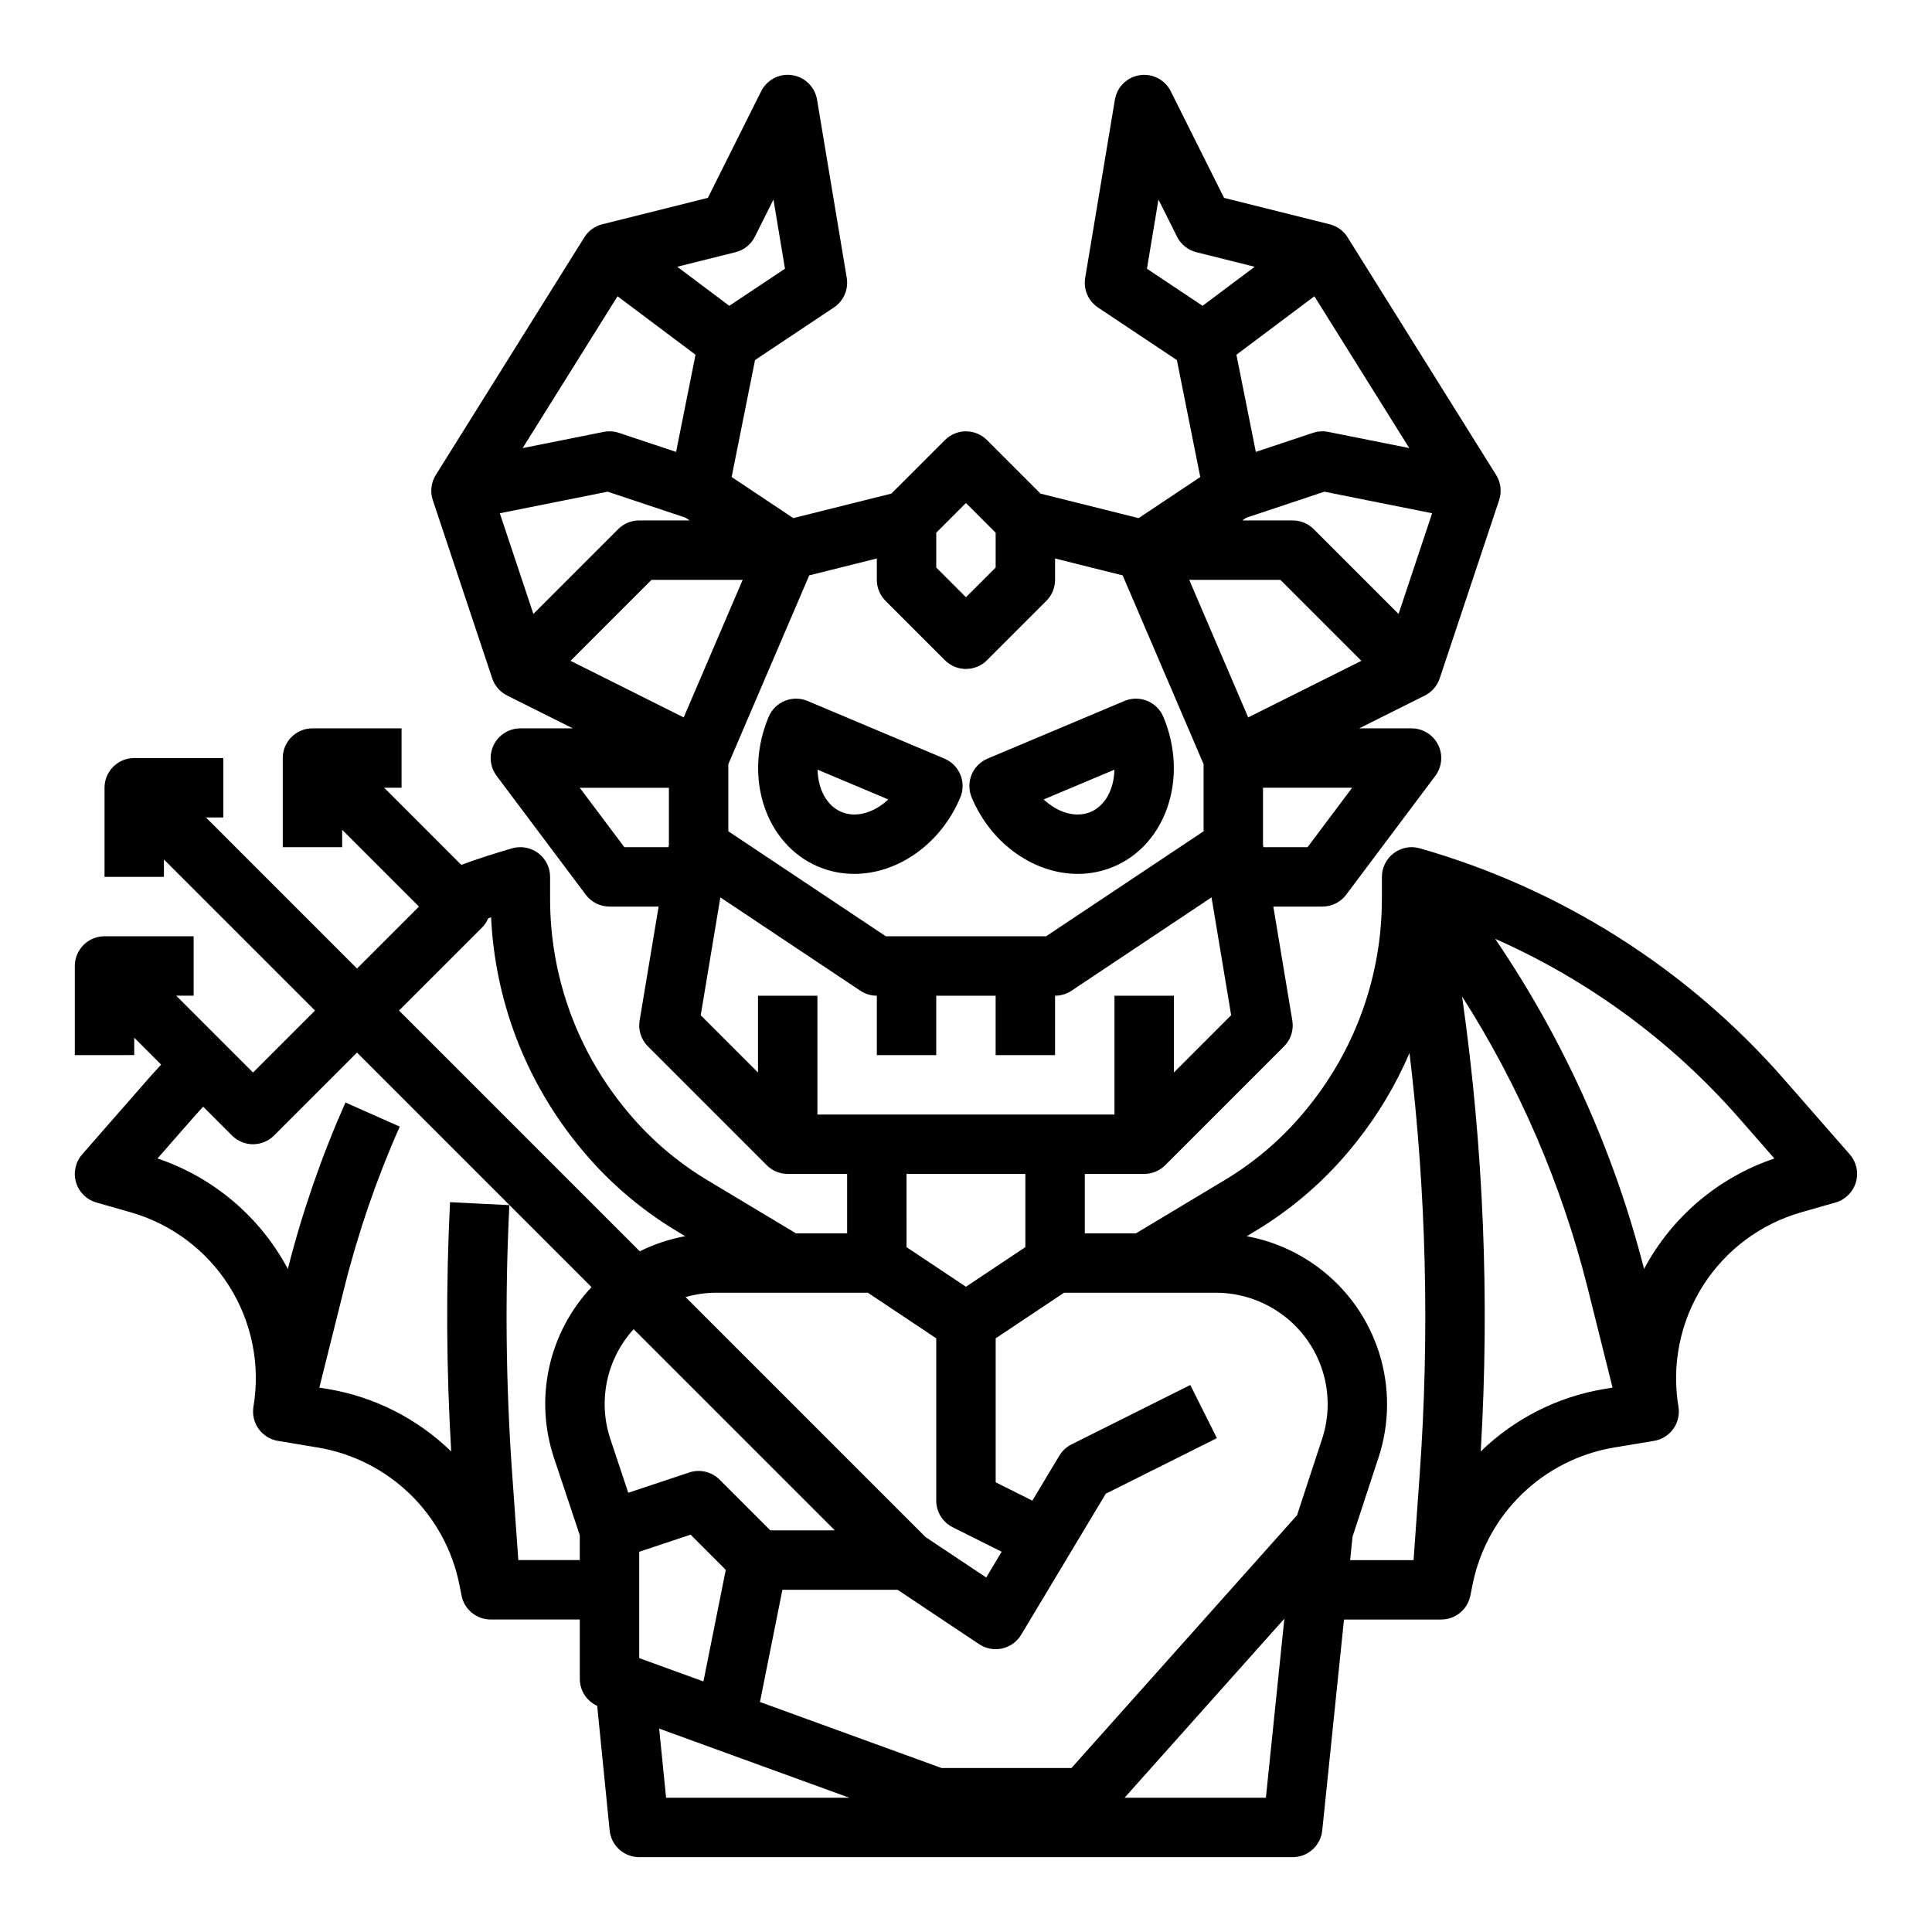 <?xml version="1.0" encoding="UTF-8"?>
<!-- The Best Svg Icon site in the world: iconSvg.co, Visit us! https://iconsvg.co -->
<svg fill="#000000" width="800px" height="800px" version="1.1" viewBox="144 144 512 512" xmlns="http://www.w3.org/2000/svg">
 <g>
  <path d="m616.84 430.07c-25.613-29.316-59.164-50.59-96.602-61.262-0.047-0.016-0.098-0.02-0.145-0.035-0.203-0.055-0.406-0.098-0.613-0.137-0.078-0.016-0.152-0.031-0.23-0.043v0.004c-0.262-0.039-0.527-0.066-0.793-0.082h-0.109c-0.238-0.008-0.473 0-0.711 0.008-0.07 0.004-0.141 0.008-0.211 0.016-0.238 0.02-0.473 0.047-0.707 0.09l-0.098 0.016h-0.004c-0.266 0.055-0.527 0.121-0.785 0.199-0.062 0.02-0.121 0.039-0.184 0.062-0.195 0.066-0.395 0.137-0.59 0.219-0.074 0.031-0.148 0.062-0.219 0.098-0.047 0.023-0.098 0.039-0.145 0.062-0.191 0.09-0.375 0.191-0.555 0.297l-0.027 0.016-0.004-0.004c-0.238 0.141-0.469 0.293-0.688 0.461-0.023 0.016-0.047 0.031-0.07 0.047-0.023 0.016-0.059 0.055-0.09 0.078-0.184 0.145-0.359 0.297-0.527 0.449-0.039 0.035-0.078 0.07-0.113 0.105l-0.004-0.004c-0.195 0.191-0.383 0.391-0.559 0.598-0.035 0.039-0.066 0.082-0.098 0.125-0.141 0.172-0.273 0.352-0.395 0.539-0.039 0.059-0.078 0.117-0.117 0.18-0.145 0.227-0.277 0.457-0.398 0.699l-0.012 0.027c-0.113 0.234-0.215 0.473-0.305 0.715-0.027 0.066-0.051 0.137-0.074 0.207-0.074 0.215-0.137 0.43-0.195 0.648-0.012 0.047-0.027 0.094-0.039 0.141l-0.004-0.004c-0.062 0.266-0.109 0.535-0.141 0.809-0.008 0.055-0.012 0.109-0.016 0.168-0.023 0.227-0.035 0.457-0.039 0.688 0 0.039-0.008 0.078-0.008 0.117v6.023h-0.004c-0.031 19.812-6.785 39.031-19.152 54.512l-0.395 0.492c-6.176 7.723-13.684 14.281-22.172 19.359l-23.449 14.07h-13.562v-15.746h15.742c2.09 0 4.09-0.828 5.566-2.305l31.488-31.488c1.797-1.797 2.617-4.352 2.199-6.859l-5.031-30.195h13.008c2.481 0 4.812-1.168 6.301-3.148l23.617-31.488h-0.004c1.789-2.387 2.078-5.578 0.746-8.242-1.336-2.668-4.059-4.352-7.043-4.352h-13.883l17.406-8.703c1.867-0.934 3.285-2.57 3.945-4.551l15.742-47.23 0.004-0.004c0.742-2.227 0.449-4.672-0.793-6.66l-39.359-62.977h-0.004c-1.078-1.73-2.789-2.973-4.766-3.465l-27.977-6.996-14.125-28.25c-1.523-3.047-4.84-4.769-8.211-4.262-3.371 0.508-6.035 3.125-6.594 6.488l-7.871 47.23v0.004c-0.512 3.055 0.82 6.125 3.398 7.844l20.902 13.934 6.199 30.996-16.336 10.891-25.996-6.496-14.203-14.203 0.004 0.004c-1.477-1.477-3.477-2.309-5.566-2.309-2.086 0-4.09 0.832-5.566 2.309l-14.199 14.191-25.996 6.496-16.336-10.891 6.199-30.996 20.902-13.934h0.004c2.578-1.719 3.906-4.789 3.398-7.844l-7.871-47.23v-0.004c-0.559-3.363-3.223-5.984-6.594-6.488-3.371-0.508-6.688 1.215-8.211 4.262l-14.125 28.258-27.977 6.996c-1.977 0.492-3.688 1.734-4.766 3.465l-39.359 62.977c-1.246 1.988-1.535 4.434-0.793 6.66l15.742 47.23v0.004c0.66 1.98 2.082 3.617 3.949 4.551l17.406 8.703h-13.887c-2.981 0-5.707 1.684-7.039 4.352-1.336 2.664-1.047 5.856 0.742 8.242l23.617 31.488c1.484 1.98 3.816 3.148 6.297 3.148h13.012l-5.031 30.195h-0.004c-0.414 2.508 0.402 5.062 2.199 6.859l31.488 31.488c1.477 1.477 3.481 2.305 5.566 2.305h15.742v15.742l-13.562 0.004-23.449-14.07c-8.48-5.082-15.984-11.641-22.156-19.363l-0.395-0.492c-12.367-15.484-19.121-34.703-19.156-54.516v-6.023c0-2.473-1.16-4.797-3.133-6.285-1.973-1.488-4.527-1.965-6.902-1.285-4.535 1.297-9.059 2.766-13.508 4.383l-20.426-20.43h4.609v-15.742h-23.617c-4.348 0-7.871 3.523-7.871 7.871v23.617h15.746v-4.609l20.355 20.352-16.422 16.418-40.035-40.035h4.613v-15.742h-23.617c-4.348 0-7.871 3.523-7.871 7.871v23.617h15.742v-4.609l40.035 40.031-16.418 16.422-20.355-20.355h4.609v-15.746h-23.613c-4.348 0-7.875 3.527-7.875 7.875v23.617l15.746-0.004v-4.609l7.133 7.133c-1.203 1.305-2.402 2.613-3.562 3.938l-17.367 19.844c-1.777 2.027-2.391 4.824-1.629 7.41 0.766 2.586 2.797 4.602 5.391 5.344l9.062 2.59c10.812 3.082 20.113 10.039 26.121 19.543 6.008 9.504 8.305 20.891 6.449 31.98-0.344 2.059 0.145 4.172 1.359 5.871 1.215 1.699 3.051 2.844 5.113 3.188l10.715 1.785c9.148 1.559 17.609 5.848 24.273 12.301 6.668 6.453 11.227 14.773 13.078 23.863l0.613 3.059-0.004 0.004c0.738 3.68 3.965 6.328 7.719 6.328h23.617v15.742c0.004 3.078 1.805 5.871 4.609 7.141l3.301 33.008c0.402 4.023 3.789 7.086 7.832 7.086h173.18c4.035 0 7.418-3.051 7.832-7.066l5.766-55.91h25.762c3.754 0 6.984-2.648 7.723-6.328l0.613-3.059-0.004-0.004c1.852-9.09 6.41-17.41 13.078-23.863 6.664-6.453 15.125-10.742 24.273-12.301l10.715-1.785c2.062-0.344 3.898-1.488 5.113-3.188 1.215-1.699 1.703-3.812 1.359-5.871-1.855-11.09 0.441-22.477 6.449-31.98 6.008-9.504 15.309-16.461 26.121-19.543l9.062-2.59c2.594-0.742 4.625-2.758 5.391-5.344 0.762-2.586 0.148-5.383-1.629-7.41zm-122.47 95.25-6.637 20.227-59.777 66.992h-34.449l-48.113-17.496 5.949-29.734h30.523l21.633 14.422c1.789 1.191 3.992 1.602 6.094 1.129 2.102-0.473 3.918-1.785 5.023-3.629l22.434-37.391 29.438-14.719-7.043-14.082-31.488 15.742h0.008c-1.34 0.668-2.461 1.707-3.231 2.992l-7.148 11.914-9.719-4.863v-38.152l18.125-12.086h40.277c6.375 0.016 12.578 2.086 17.688 5.906l0.098 0.074v-0.004c4.93 3.695 8.578 8.844 10.43 14.723 1.852 5.875 1.812 12.184-0.109 18.035zm-120.38-38.734 18.125 12.086v43.02c0 2.981 1.688 5.707 4.352 7.039l12.988 6.496-4.094 6.824-16.094-10.727-63.582-63.582c2.609-0.754 5.312-1.145 8.031-1.156zm-8.75 62.977h-17.094l-13.438-13.438c-2.109-2.109-5.231-2.844-8.059-1.902l-16.148 5.383-4.742-14.23c-1.656-4.965-1.961-10.281-0.875-15.402 1.082-5.121 3.512-9.859 7.039-13.727zm-51.844 33.852v-28.172l13.617-4.539 9.324 9.324-5.918 29.574zm160.93-302.23 20.637-6.879 28.566 5.715-8.895 26.688-22.48-22.48-0.008-0.004c-1.477-1.477-3.477-2.305-5.566-2.305h-13.359zm8.996 16.48 21.457 21.461-29.996 14.996-15.625-36.457zm7.195 70.848h-11.699l-0.109-0.652v-15.094h23.617zm26.953-105.76-21.473-4.297c-1.344-0.266-2.734-0.18-4.035 0.254l-15.152 5.051-5.148-25.75 20.664-15.496zm-69.52-47.535 3.055-18.332 4.922 9.84c1.027 2.055 2.902 3.559 5.129 4.117l15.441 3.859-13.801 10.344zm-47.961 62.09 7.871 7.871v9.223l-7.871 7.871-7.871-7.871v-9.223zm-23.617 14.695v5.664c0 2.086 0.828 4.09 2.305 5.566l15.742 15.742h0.004c1.477 1.477 3.477 2.305 5.566 2.305 2.086 0 4.09-0.828 5.566-2.305l15.742-15.742c1.477-1.477 2.305-3.481 2.305-5.566v-5.66l17.918 4.481 21.445 50.027v17.785l-41.746 27.828h-42.465l-41.742-27.828v-17.785l21.441-50.031zm-50.719-10.816 1.105 0.734h-13.363c-2.086 0-4.09 0.828-5.566 2.305l-22.477 22.48-8.895-26.688 28.566-5.715zm-8.996 16.48h24.16l-15.625 36.457-29.996-15zm22.262-86.828c2.231-0.559 4.106-2.062 5.133-4.117l4.922-9.84 3.055 18.332-14.75 9.832-13.801-10.352zm-31.262 11.676 20.664 15.496-5.148 25.75-15.152-5.051h-0.004c-1.301-0.434-2.691-0.52-4.035-0.254l-21.473 4.297zm1.801 146-11.809-15.742h23.617v15.094l-0.109 0.652zm25.445 13.305 37.102 24.734v-0.004c1.293 0.863 2.812 1.324 4.367 1.324v15.742h15.742v-15.742h15.742v15.742h15.742l0.004-15.742c1.555 0 3.074-0.461 4.367-1.324l37.098-24.734 5.203 31.227-15.18 15.188v-20.355h-15.742v31.488h-78.723v-31.488h-15.742v20.355l-15.184-15.184zm80.828 73.285v19.402l-15.742 10.496-15.742-10.496-0.004-19.402zm-144-65.281c0.703-0.707 1.27-1.539 1.66-2.461 0.25-0.09 0.5-0.184 0.75-0.27l0.004 0.004c1.027 21.762 8.898 42.641 22.492 59.664l0.395 0.492c7.34 9.188 16.266 16.984 26.352 23.027l2.203 1.32c-4.18 0.77-8.23 2.121-12.039 4.012l-63.805-63.805zm9.633 167.62-1.629-22.82c-1.688-23.711-1.938-47.504-0.746-71.246l-15.723-0.789h-0.004c-1.098 22.016-0.992 44.074 0.316 66.074-8.945-8.703-20.328-14.477-32.637-16.551l-2.309-0.383 6.637-26.547c3.656-14.602 8.562-28.859 14.668-42.617l-14.387-6.394c-6.32 14.246-11.43 29.004-15.27 44.109-7.363-13.801-19.715-24.273-34.539-29.27l9.246-10.562c0.93-1.062 1.895-2.113 2.856-3.16l7.644 7.644c1.477 1.477 3.481 2.305 5.566 2.305 2.09 0 4.09-0.828 5.566-2.305l21.988-21.984 62.16 62.16v-0.004c-5.594 5.941-9.473 13.285-11.223 21.254-1.754 7.973-1.312 16.266 1.273 24.004l6.832 20.492v6.59zm37.32 44.652 50.395 18.324h-48.559zm123.34 18.324 42.344-47.453-4.891 47.453zm51.465-140.45-0.098-0.074v0.004c-5.613-4.188-12.113-7.023-19.004-8.289l2.203-1.32c10.09-6.043 19.012-13.84 26.352-23.027l0.395-0.492c5.777-7.231 10.551-15.207 14.199-23.715 4.449 37.023 5.356 74.387 2.703 111.58l-1.629 22.812h-16.812l0.641-6.223 6.887-20.98h0.004c2.949-8.984 3.008-18.664 0.168-27.684-2.844-9.02-8.441-16.918-16.012-22.59zm42.918 48.684v0.004c2.398-40.262 0.746-80.664-4.938-120.59 15.145 23.754 26.367 49.793 33.238 77.117l6.637 26.547-2.309 0.383c-12.305 2.074-23.688 7.844-32.633 16.547zm43.289-48.367c-7.992-31.227-21.344-60.832-39.461-87.492 24.801 10.977 46.902 27.238 64.75 47.656l9.242 10.562c-14.82 5-27.176 15.469-34.535 29.273z"/>
  <path d="m360.87 373.68c3.008 1.266 6.242 1.914 9.504 1.91 11.422 0 22.852-7.75 28.109-20.238 0.812-1.926 0.824-4.094 0.035-6.027-0.785-1.934-2.312-3.473-4.234-4.285l-36.273-15.273h-0.004c-4.004-1.684-8.621 0.195-10.309 4.203-6.742 16-0.828 33.816 13.172 39.711zm18.539-17.816c-3.723 3.492-8.496 4.965-12.426 3.309s-6.215-6.102-6.32-11.203z"/>
  <path d="m429.62 375.59c3.266 0.004 6.496-0.645 9.504-1.91 14-5.894 19.91-23.715 13.172-39.711-1.688-4.008-6.301-5.887-10.309-4.203l-36.273 15.273h-0.004c-1.922 0.812-3.445 2.352-4.234 4.285-0.789 1.934-0.773 4.102 0.035 6.027 5.262 12.488 16.695 20.238 28.109 20.238zm9.711-27.621c-0.098 5.106-2.387 9.543-6.316 11.203-3.934 1.656-8.703 0.184-12.43-3.309z"/>
 </g>
</svg>